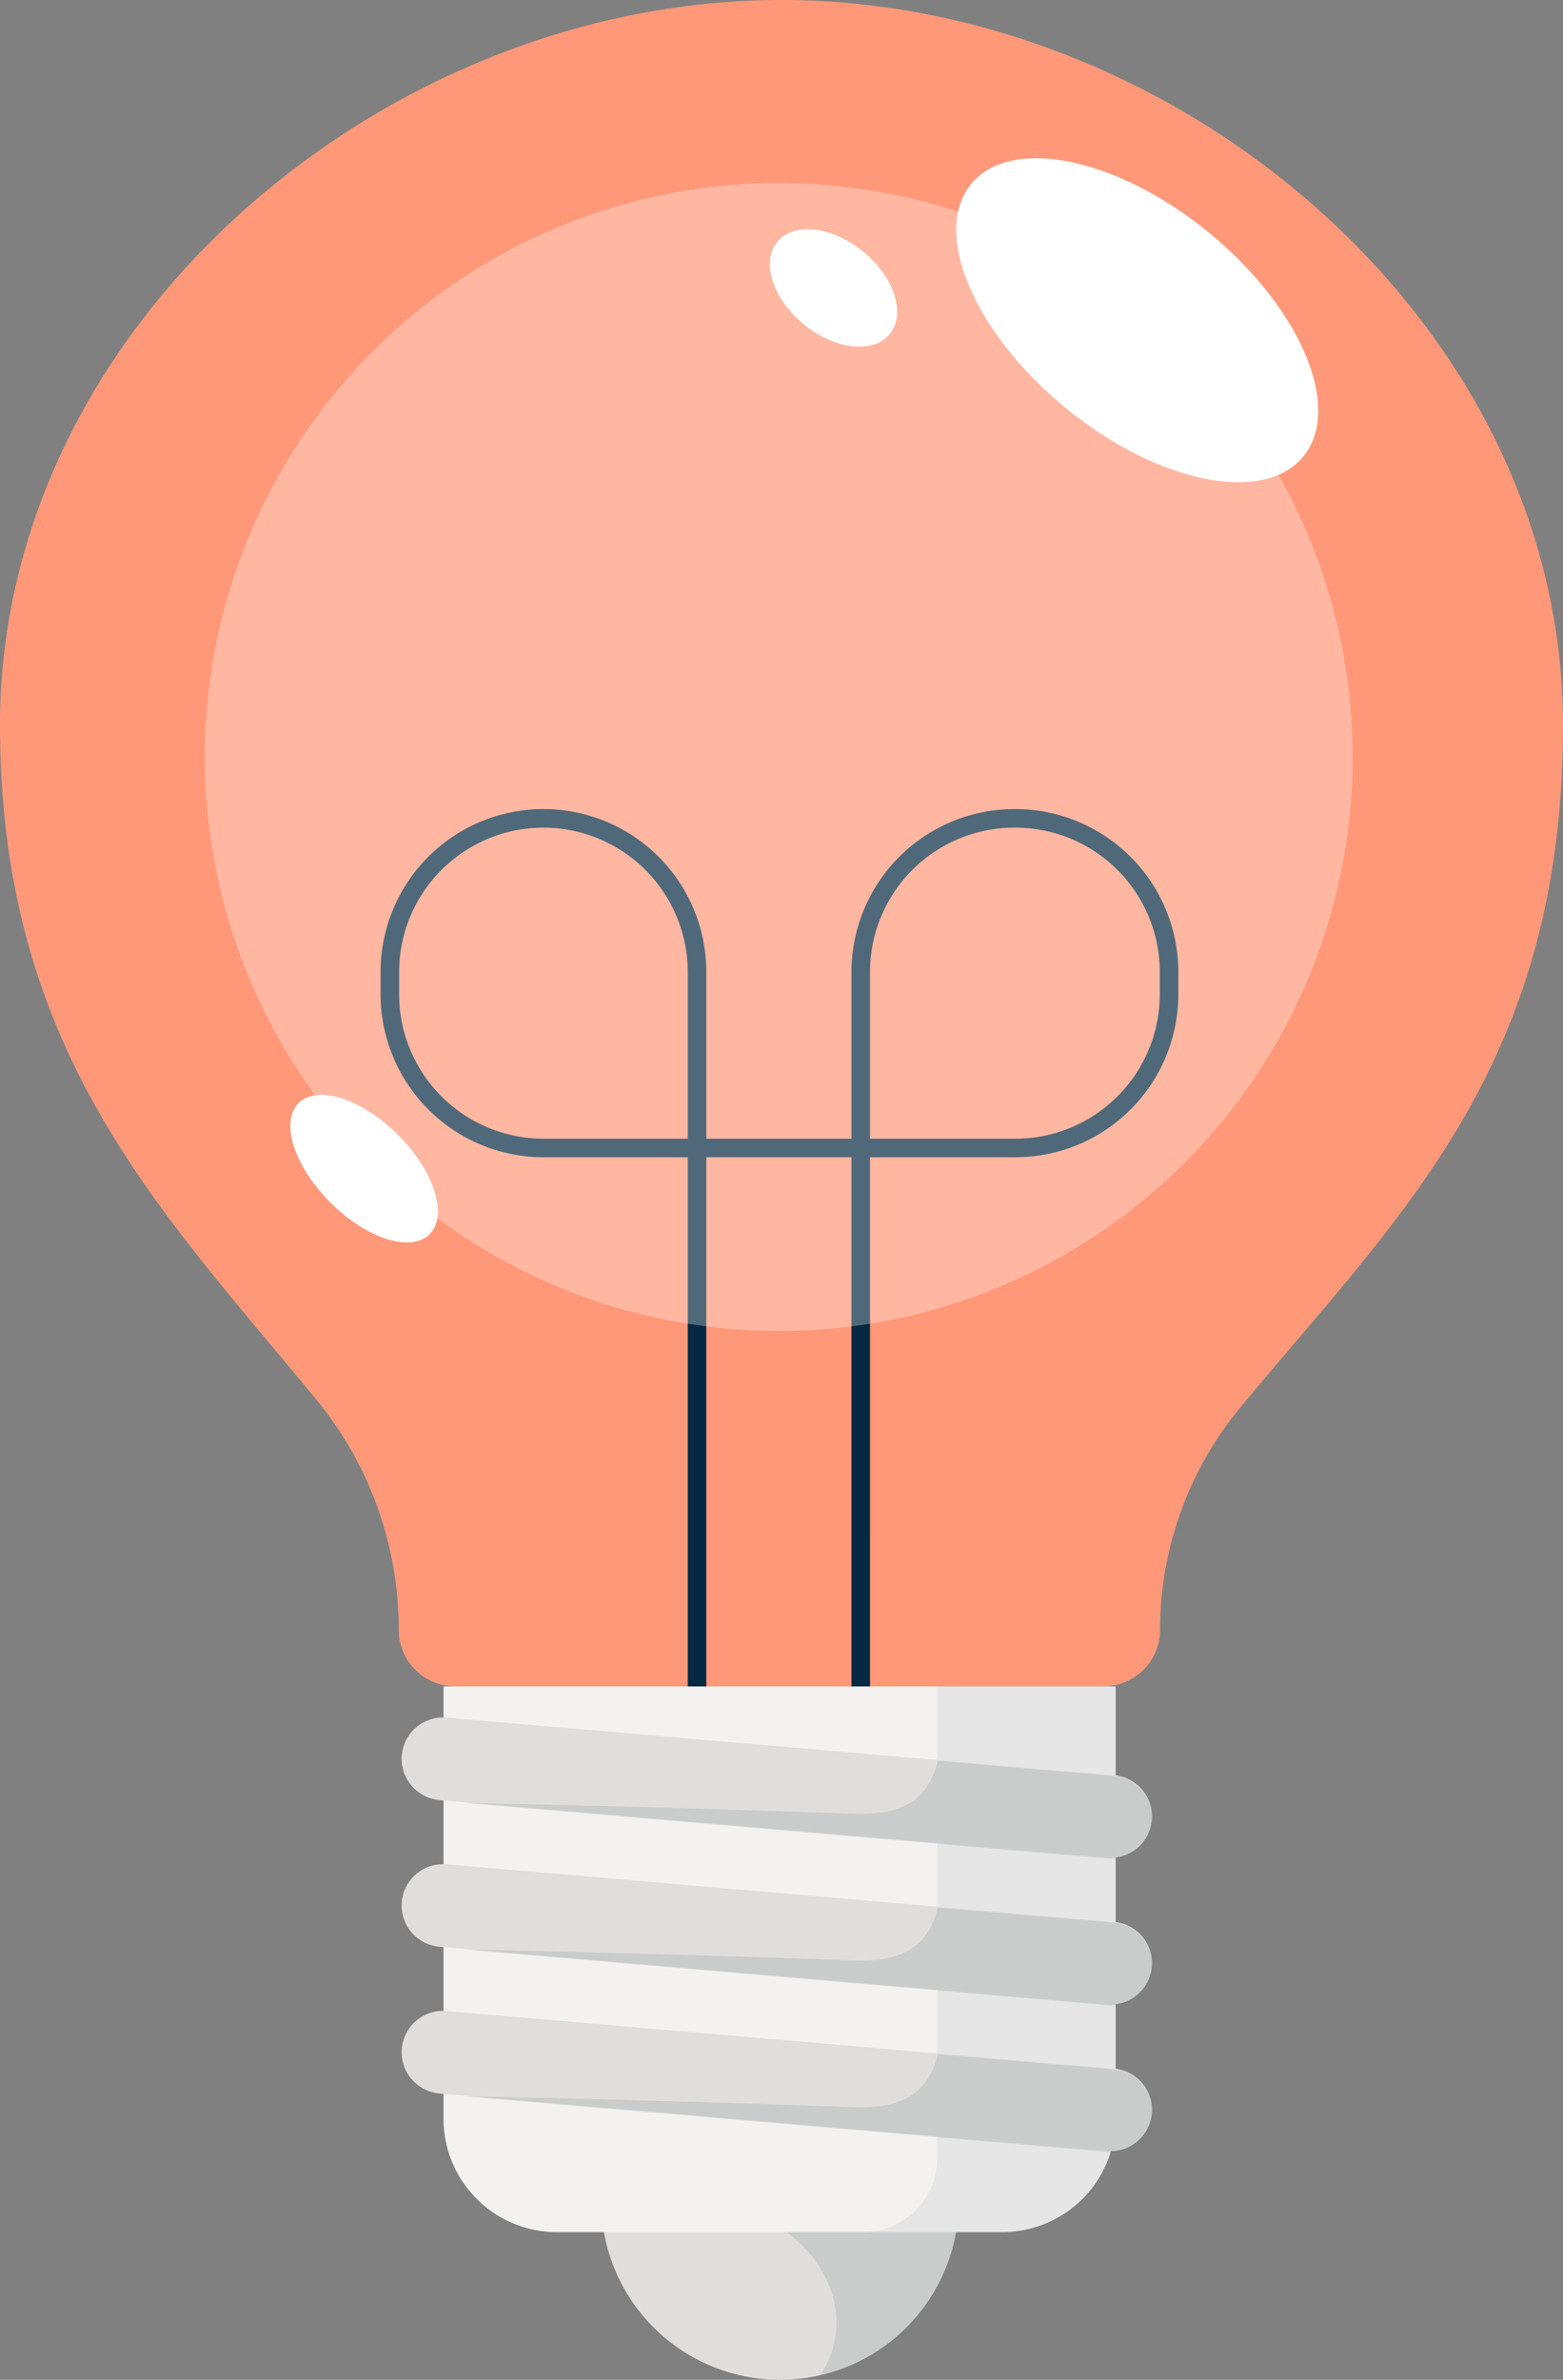 <svg xmlns="http://www.w3.org/2000/svg" width="253.833" height="386.403" viewBox="0 0 253.833 386.403"><rect x="0" y="0" width="253.833" height="386.403" fill="#808080" stroke="none"/><defs><style>.a{fill:#ff9879;}.b{fill:#e0dedc;}.c,.f{fill:#052942;}.c{opacity:0.1;}.d{fill:#f4f2f0;}.e{opacity:0.06;}.g,.h{fill:#fff;}.g{opacity:0.3;}</style></defs><g transform="translate(-6122.686 -8081.668)"><path class="a" d="M6376.519,8199.4c0-65.023-62.306-117.734-126.917-117.734s-126.916,52.711-126.916,117.734c0,52.953,25.98,78.628,51.308,109.447a58.62,58.62,0,0,1,13.446,37.224v.328a9.191,9.191,0,0,0,9.294,9.084h105.041a9.193,9.193,0,0,0,9.3-9.084h0a56.73,56.73,0,0,1,13.016-36.176C6349.9,8279,6376.519,8254.852,6376.519,8199.4Z" transform="translate(0 0)"/><path class="b" d="M0,0H58.074a0,0,0,0,1,0,0V2.9A29.037,29.037,0,0,1,29.037,31.939h0A29.037,29.037,0,0,1,0,2.9V0A0,0,0,0,1,0,0Z" transform="translate(6220.32 8436.132)"/><path class="c" d="M6222.99,8445.825v.029c37.495.5,42.534,21.573,35.5,31.163a29.031,29.031,0,0,0,22.574-28.29v-2.9Z" transform="translate(-2.67 -9.694)"/><path class="d" d="M6305.848,8362.975H6196.684v70.2a18.41,18.41,0,0,0,18.411,18.41h72.342a18.41,18.41,0,0,0,18.411-18.41Z" transform="translate(-1.97 -7.488)"/><g class="e" transform="translate(6262.814 8355.486)"><path class="f" d="M6278.734,8362.975V8439.5a12.087,12.087,0,0,1-12.088,12.088h22.966a18.1,18.1,0,0,0,18.1-18.1v-70.512Z" transform="translate(-6266.646 -8362.975)"/></g><g transform="translate(6187.915 8408.161)"><path class="b" d="M6304.258,8439.87l-108.414-9.362a6.723,6.723,0,0,1-6.121-7.272h0a6.72,6.72,0,0,1,7.271-6.121l108.414,9.362a6.72,6.72,0,0,1,6.121,7.272h0A6.72,6.72,0,0,1,6304.258,8439.87Z" transform="translate(-6189.699 -8417.089)"/><path class="c" d="M6277.034,8424.318c-1.612,6.715-6.231,8.881-13.765,8.605-35.848-1.314-63.34-1.771-63.34-1.771l104.607,9.037a6.722,6.722,0,0,0,2.2-13.221c-.867-.259-10.952-1.024-10.952-1.024Z" transform="translate(-6189.971 -8417.282)"/></g><g transform="translate(6187.915 8384.341)"><path class="b" d="M6304.258,8415.4l-108.414-9.363a6.72,6.72,0,0,1-6.121-7.272h0a6.723,6.723,0,0,1,7.271-6.122l108.414,9.363a6.721,6.721,0,0,1,6.121,7.272h0A6.721,6.721,0,0,1,6304.258,8415.4Z" transform="translate(-6189.699 -8392.618)"/><path class="c" d="M6277.034,8399.849c-1.612,6.716-6.231,8.882-13.765,8.6-35.848-1.313-63.34-1.769-63.34-1.769l104.607,9.037a6.722,6.722,0,0,0,2.2-13.222c-.867-.259-10.952-1.023-10.952-1.023Z" transform="translate(-6189.971 -8392.813)"/></g><g transform="translate(6187.915 8360.523)"><path class="b" d="M6304.258,8390.931l-108.414-9.362a6.72,6.72,0,0,1-6.121-7.272h0a6.722,6.722,0,0,1,7.271-6.121l108.414,9.362a6.72,6.72,0,0,1,6.121,7.272h0A6.719,6.719,0,0,1,6304.258,8390.931Z" transform="translate(-6189.699 -8368.15)"/><path class="c" d="M6277.034,8375.379c-1.612,6.717-6.231,8.883-13.765,8.605-35.848-1.312-63.34-1.77-63.34-1.77l104.607,9.037a6.723,6.723,0,0,0,2.2-13.223c-.867-.256-10.952-1.023-10.952-1.023Z" transform="translate(-6189.971 -8368.343)"/></g><g transform="translate(6184.492 8213.036)"><path class="f" d="M6265.666,8359.079h-3.013v-85.917H6239.08v85.917h-3.013v-85.917h-23.435a26.479,26.479,0,0,1-26.449-26.449v-3.636a26.449,26.449,0,1,1,52.9,0v27.072h23.573v-27.072a26.48,26.48,0,0,1,26.45-26.449h.186a26.479,26.479,0,0,1,26.448,26.449v3.636a26.479,26.479,0,0,1-26.448,26.449h-23.623Zm0-88.93h23.623a23.462,23.462,0,0,0,23.435-23.437v-3.636a23.462,23.462,0,0,0-23.435-23.436h-.186a23.464,23.464,0,0,0-23.437,23.436Zm-53.034-50.508a23.464,23.464,0,0,0-23.436,23.436v3.636a23.464,23.464,0,0,0,23.436,23.437h23.435v-27.072A23.463,23.463,0,0,0,6212.631,8219.642Z" transform="translate(-6186.182 -8216.628)"/></g><circle class="g" cx="93.198" cy="93.198" r="93.198" transform="translate(6155.963 8111.381)"/><ellipse class="h" cx="18.391" cy="34.897" rx="18.391" ry="34.897" transform="matrix(0.634, -0.773, 0.773, 0.634, 6268.739, 8125.758)"/><ellipse class="h" cx="7.627" cy="11.814" rx="7.627" ry="11.814" transform="matrix(0.634, -0.773, 0.773, 0.634, 6244.081, 8126.833)"/><ellipse class="h" cx="7.774" cy="15.055" rx="7.774" ry="15.055" transform="translate(6165.68 8266.269) rotate(-45)"/></g></svg>